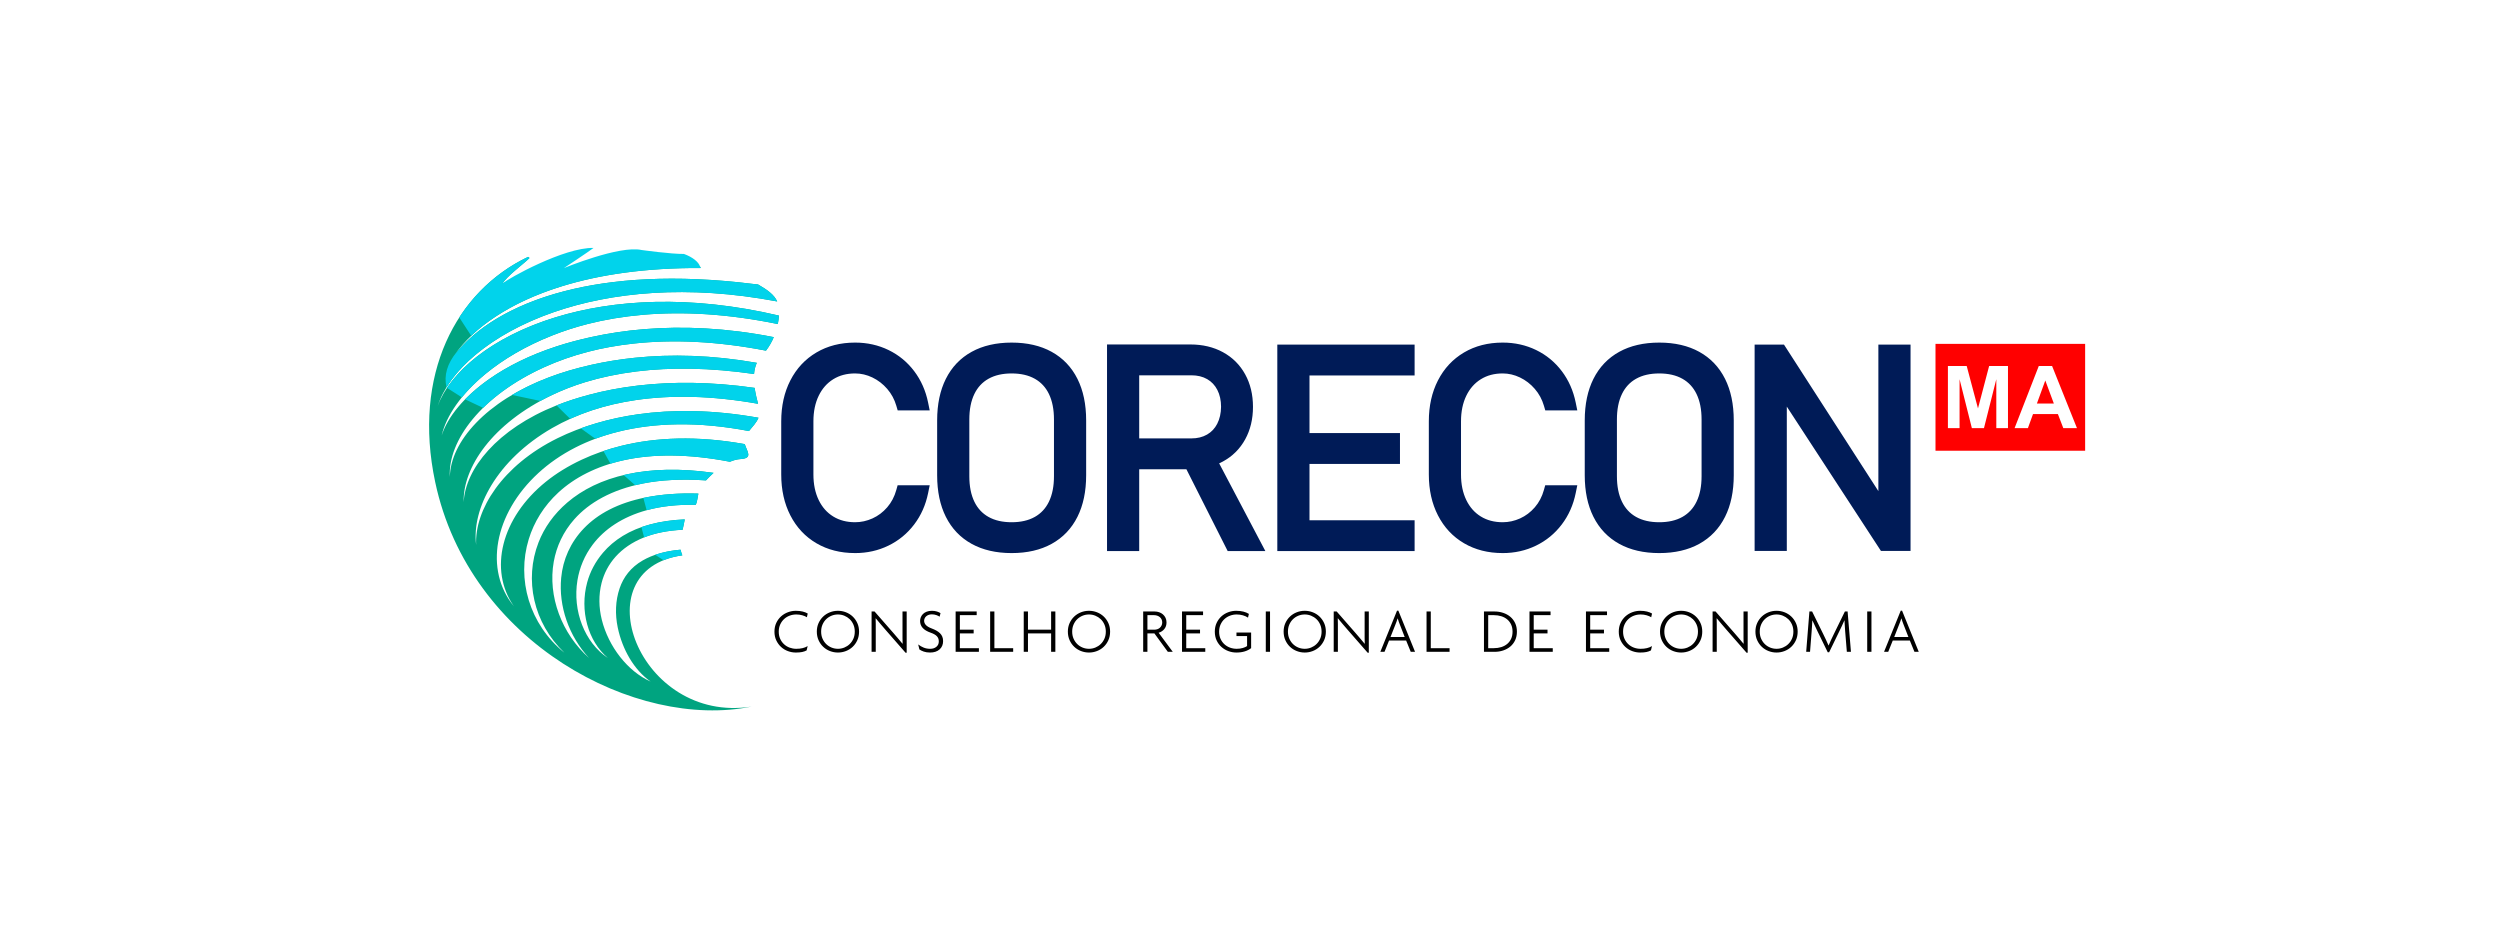 <?xml version="1.0" encoding="UTF-8" standalone="no"?><!DOCTYPE svg PUBLIC "-//W3C//DTD SVG 1.1//EN" "http://www.w3.org/Graphics/SVG/1.1/DTD/svg11.dtd"><svg width="100%" height="100%" viewBox="0 0 400 150" version="1.1" xmlns="http://www.w3.org/2000/svg" xmlns:xlink="http://www.w3.org/1999/xlink" xml:space="preserve" xmlns:serif="http://www.serif.com/" style="fill-rule:evenodd;clip-rule:evenodd;stroke-linejoin:round;stroke-miterlimit:2;"><rect id="logo-corecon-ma" x="0" y="0" width="400" height="150" style="fill:none;"/><path d="M265.48,88.493c2.497,-0 4.624,-0.499 6.389,-1.47c1.812,-0.998 3.195,-2.444 4.145,-4.343c0.916,-1.833 1.387,-4.044 1.387,-6.64c0,-0 0,-8.772 0,-8.772c0,-2.596 -0.471,-4.807 -1.387,-6.64c-0.95,-1.899 -2.333,-3.346 -4.145,-4.343c-1.765,-0.971 -3.892,-1.47 -6.389,-1.47c-2.497,-0 -4.624,0.499 -6.389,1.47c-1.812,0.997 -3.195,2.444 -4.145,4.343c-0.916,1.833 -1.387,4.044 -1.387,6.64l0,8.772c0,2.596 0.471,4.807 1.387,6.64c0.95,1.899 2.333,3.345 4.145,4.343c1.765,0.971 3.892,1.47 6.389,1.47Zm-25.052,-0c1.924,-0 3.701,-0.399 5.33,-1.191c1.64,-0.796 3.014,-1.923 4.122,-3.383c1.1,-1.449 1.848,-3.125 2.235,-5.032l0.254,-1.249l-5.131,0l-0.213,0.762c-0.297,1.065 -0.78,1.99 -1.456,2.77c-0.671,0.777 -1.456,1.37 -2.355,1.777c-0.898,0.405 -1.827,0.61 -2.786,0.61c-1.325,-0 -2.493,-0.301 -3.499,-0.921c-0.998,-0.614 -1.766,-1.488 -2.314,-2.613c-0.574,-1.181 -0.853,-2.553 -0.853,-4.111l0,-8.495c0,-1.558 0.279,-2.93 0.853,-4.111c0.549,-1.127 1.319,-2.005 2.318,-2.626c1.005,-0.625 2.171,-0.929 3.495,-0.929c0.952,0 1.873,0.216 2.764,0.643c0.908,0.435 1.7,1.045 2.377,1.829c0.676,0.781 1.162,1.681 1.46,2.698l0.219,0.749l5.121,-0l-0.254,-1.249c-0.387,-1.906 -1.13,-3.581 -2.222,-5.029c-1.102,-1.461 -2.473,-2.59 -4.113,-3.387c-1.629,-0.791 -3.413,-1.19 -5.352,-1.19c-2.345,-0 -4.404,0.533 -6.182,1.581c-1.795,1.059 -3.189,2.55 -4.177,4.479c-0.964,1.883 -1.456,4.062 -1.456,6.542c0,0 0,8.495 0,8.495c0,2.48 0.492,4.66 1.456,6.543c0.989,1.929 2.384,3.418 4.18,4.469c1.777,1.04 3.835,1.569 6.179,1.569Zm-103.616,-0c1.925,-0 3.701,-0.399 5.331,-1.191c1.639,-0.796 3.013,-1.923 4.121,-3.383c1.101,-1.449 1.848,-3.125 2.235,-5.032l0.254,-1.249l-5.131,0l-0.213,0.762c-0.297,1.065 -0.78,1.99 -1.455,2.77c-0.672,0.777 -1.456,1.37 -2.356,1.777c-0.898,0.405 -1.826,0.61 -2.786,0.61c-1.325,-0 -2.493,-0.301 -3.499,-0.921c-0.997,-0.614 -1.766,-1.488 -2.313,-2.613c-0.575,-1.181 -0.853,-2.553 -0.853,-4.111l-0,-8.495c-0,-1.558 0.278,-2.93 0.853,-4.111c0.548,-1.127 1.318,-2.005 2.317,-2.626c1.005,-0.625 2.172,-0.929 3.495,-0.929c0.952,0 1.874,0.216 2.765,0.643c0.907,0.435 1.699,1.045 2.377,1.829c0.676,0.781 1.161,1.681 1.459,2.698l0.219,0.749l5.121,-0l-0.254,-1.249c-0.387,-1.906 -1.13,-3.581 -2.222,-5.029c-1.101,-1.461 -2.472,-2.59 -4.113,-3.387c-1.629,-0.791 -3.412,-1.19 -5.352,-1.19c-2.344,-0 -4.403,0.533 -6.181,1.581c-1.796,1.059 -3.19,2.55 -4.177,4.479c-0.965,1.883 -1.456,4.062 -1.456,6.542l-0,8.495c-0,2.48 0.491,4.66 1.456,6.543c0.988,1.929 2.383,3.418 4.18,4.469c1.777,1.04 3.835,1.569 6.178,1.569Zm25.052,-0c2.497,-0 4.625,-0.499 6.389,-1.47c1.813,-0.998 3.195,-2.444 4.145,-4.343c0.916,-1.833 1.387,-4.044 1.387,-6.64l0,-8.772c0,-2.596 -0.471,-4.807 -1.387,-6.64c-0.95,-1.899 -2.332,-3.346 -4.145,-4.343c-1.764,-0.971 -3.892,-1.47 -6.389,-1.47c-2.496,-0 -4.624,0.499 -6.388,1.47c-1.813,0.997 -3.195,2.444 -4.145,4.343c-0.916,1.833 -1.387,4.044 -1.387,6.64c-0,0 -0,8.772 -0,8.772c-0,2.596 0.471,4.807 1.387,6.64c0.95,1.899 2.332,3.345 4.145,4.343c1.764,0.971 3.892,1.47 6.388,1.47Zm28.587,-33.38l-13.326,-0l-0,33.061l5.149,-0l-0,-13.094l7.551,0l6.606,13.094l6.029,-0l-7.394,-14.035c0.199,-0.09 0.394,-0.188 0.586,-0.292c1.542,-0.835 2.735,-2.02 3.579,-3.554c0.825,-1.501 1.246,-3.232 1.246,-5.196c0,-1.965 -0.421,-3.696 -1.246,-5.197c-0.844,-1.534 -2.032,-2.718 -3.566,-3.553c-1.499,-0.816 -3.236,-1.234 -5.214,-1.234Zm35.887,0.021l-21.968,0l0,33.04l21.968,-0l0,-4.937l-16.819,0l0,-9.009c0,0 14.477,0 14.477,0l0,-4.936l-14.477,0l0,-9.222c0,0 16.819,0 16.819,0l0,-4.936Zm74.202,23.442l-15.103,-23.442l-4.697,0l0,33.018l5.15,0l-0,-23.095l15.064,23.095l4.735,0l0,-33.018l-5.149,0l0,23.442Zm-35.06,4.981c-1.446,-0 -2.686,-0.276 -3.715,-0.856c-0.985,-0.556 -1.732,-1.365 -2.246,-2.422c-0.549,-1.13 -0.811,-2.495 -0.811,-4.09l0,-9.07c0,-1.595 0.262,-2.961 0.811,-4.09c0.514,-1.058 1.261,-1.867 2.246,-2.422c1.029,-0.58 2.269,-0.856 3.715,-0.856c1.446,0 2.686,0.276 3.715,0.856c0.985,0.555 1.732,1.364 2.246,2.422c0.549,1.129 0.811,2.495 0.811,4.09l-0,9.07c-0,1.595 -0.262,2.96 -0.811,4.09c-0.514,1.057 -1.261,1.866 -2.246,2.422c-1.029,0.58 -2.269,0.856 -3.715,0.856Zm-103.616,-0c-1.445,-0 -2.686,-0.276 -3.714,-0.856c-0.986,-0.556 -1.733,-1.365 -2.247,-2.422c-0.548,-1.13 -0.81,-2.495 -0.81,-4.09c-0,-0 -0,-9.07 -0,-9.07c-0,-1.595 0.262,-2.961 0.81,-4.09c0.514,-1.058 1.261,-1.867 2.247,-2.422c1.028,-0.58 2.269,-0.856 3.714,-0.856c1.446,0 2.687,0.276 3.715,0.856c0.986,0.555 1.733,1.364 2.247,2.422c0.548,1.129 0.81,2.495 0.81,4.09l0,9.07c0,1.595 -0.262,2.96 -0.81,4.09c-0.514,1.057 -1.261,1.866 -2.247,2.422c-1.028,0.58 -2.269,0.856 -3.715,0.856Zm20.41,-13.413l8.347,-0c0.952,-0 1.791,-0.199 2.513,-0.616c0.699,-0.404 1.237,-0.977 1.618,-1.715c0.405,-0.786 0.606,-1.695 0.619,-2.723c-0.001,-1.023 -0.195,-1.927 -0.598,-2.71c-0.381,-0.738 -0.919,-1.311 -1.617,-1.715c-0.724,-0.417 -1.57,-0.616 -2.535,-0.616l-8.347,0l-0,10.095Z" style="fill:#001b57;"/><path d="M333.622,55.021l-23.942,-0l0,17.096l23.942,0l0,-17.096Zm-21.957,13.485l-0,-9.95l3.006,0l1.806,6.788l1.785,-6.788l3.014,0l-0,9.95l-1.867,0l0,-7.832l-1.975,7.832l-1.935,0l-1.968,-7.832l0,7.832l-1.866,0Zm20.651,0l-2.186,0l-0.869,-2.26l-3.977,0l-0.821,2.26l-2.132,0l3.876,-9.95l2.125,0l3.984,9.95Zm-3.699,-3.936l-1.371,-3.693l-1.344,3.693l2.715,-0Z" style="fill:#f00;"/><path d="M144.886,104.435l-3.184,-3.642c-0.277,-0.317 -0.554,-0.639 -0.831,-0.966c-0.277,-0.328 -0.527,-0.626 -0.751,-0.896l-0.02,0.01c0.014,0.304 0.02,0.604 0.02,0.901l0,4.451l-0.667,0l-0,-6.455l0.476,0l3.001,3.43c0.223,0.257 0.47,0.543 0.74,0.86c0.271,0.317 0.514,0.607 0.73,0.87l0.02,-0.01c-0.013,-0.29 -0.02,-0.578 -0.02,-0.865l0,-4.285l0.668,0l0,6.597l-0.182,0Zm134.561,0l-3.183,-3.642c-0.277,-0.317 -0.554,-0.639 -0.831,-0.966c-0.278,-0.328 -0.528,-0.626 -0.751,-0.896l-0.02,0.01c0.014,0.304 0.02,0.604 0.02,0.901l0,4.451l-0.667,0l-0,-6.455l0.476,0l3.001,3.43c0.223,0.257 0.47,0.543 0.74,0.86c0.27,0.317 0.514,0.607 0.73,0.87l0.02,-0.01c-0.013,-0.29 -0.02,-0.578 -0.02,-0.865l0,-4.285l0.668,0l-0,6.597l-0.183,0Zm-60.621,0l-3.183,-3.642c-0.277,-0.317 -0.555,-0.639 -0.832,-0.966c-0.277,-0.328 -0.527,-0.626 -0.75,-0.896l-0.02,0.01c0.013,0.304 0.02,0.604 0.02,0.901l0,4.451l-0.668,0l0,-6.455l0.477,0l3.001,3.43c0.223,0.257 0.469,0.543 0.74,0.86c0.27,0.317 0.514,0.607 0.73,0.87l0.02,-0.01c-0.013,-0.29 -0.02,-0.578 -0.02,-0.865l-0,-4.285l0.668,0l-0,6.597l-0.183,0Zm68.8,-3.379c0,0.506 -0.092,0.964 -0.278,1.376c-0.185,0.411 -0.433,0.764 -0.744,1.057c-0.31,0.294 -0.669,0.52 -1.077,0.678c-0.408,0.159 -0.835,0.238 -1.28,0.238c-0.445,-0 -0.872,-0.079 -1.28,-0.238c-0.408,-0.158 -0.767,-0.384 -1.077,-0.678c-0.311,-0.293 -0.559,-0.646 -0.744,-1.057c-0.186,-0.412 -0.278,-0.87 -0.278,-1.376c-0,-0.499 0.092,-0.953 0.278,-1.361c0.185,-0.408 0.433,-0.759 0.744,-1.052c0.31,-0.294 0.669,-0.52 1.077,-0.678c0.408,-0.159 0.835,-0.238 1.28,-0.238c0.445,0 0.872,0.079 1.28,0.238c0.408,0.158 0.767,0.384 1.077,0.678c0.311,0.293 0.559,0.644 0.744,1.052c0.186,0.408 0.278,0.862 0.278,1.361Zm-110.01,-0c0,0.506 -0.092,0.964 -0.278,1.376c-0.185,0.411 -0.433,0.764 -0.743,1.057c-0.311,0.294 -0.67,0.52 -1.078,0.678c-0.408,0.159 -0.835,0.238 -1.28,0.238c-0.445,-0 -0.872,-0.079 -1.28,-0.238c-0.408,-0.158 -0.767,-0.384 -1.077,-0.678c-0.31,-0.293 -0.558,-0.646 -0.744,-1.057c-0.185,-0.412 -0.278,-0.87 -0.278,-1.376c-0,-0.499 0.093,-0.953 0.278,-1.361c0.186,-0.408 0.434,-0.759 0.744,-1.052c0.31,-0.294 0.669,-0.52 1.077,-0.678c0.408,-0.159 0.835,-0.238 1.28,-0.238c0.445,0 0.872,0.079 1.28,0.238c0.408,0.158 0.767,0.384 1.078,0.678c0.31,0.293 0.558,0.644 0.743,1.052c0.186,0.408 0.278,0.862 0.278,1.361Zm-48.514,-2.297c-0.188,-0.121 -0.433,-0.226 -0.733,-0.314c-0.3,-0.087 -0.622,-0.131 -0.966,-0.131c-0.365,-0 -0.715,0.062 -1.053,0.187c-0.337,0.125 -0.635,0.307 -0.895,0.546c-0.26,0.24 -0.467,0.53 -0.622,0.871c-0.155,0.34 -0.233,0.723 -0.233,1.148c0,0.425 0.076,0.806 0.228,1.143c0.151,0.338 0.357,0.626 0.617,0.865c0.26,0.24 0.558,0.422 0.895,0.547c0.338,0.124 0.692,0.187 1.063,0.187c0.748,-0 1.355,-0.145 1.821,-0.435l-0.162,0.688c-0.202,0.114 -0.44,0.2 -0.713,0.258c-0.274,0.057 -0.613,0.086 -1.017,0.086c-0.432,-0 -0.853,-0.076 -1.265,-0.228c-0.411,-0.152 -0.776,-0.373 -1.093,-0.663c-0.317,-0.29 -0.573,-0.64 -0.769,-1.052c-0.195,-0.411 -0.293,-0.877 -0.293,-1.396c0,-0.526 0.098,-0.995 0.293,-1.406c0.196,-0.412 0.454,-0.761 0.774,-1.048c0.321,-0.286 0.687,-0.505 1.098,-0.657c0.412,-0.152 0.83,-0.228 1.255,-0.228c0.418,0 0.786,0.041 1.103,0.122c0.317,0.08 0.583,0.185 0.799,0.313l-0.132,0.597Zm143.258,2.297c0,0.506 -0.093,0.964 -0.278,1.376c-0.186,0.411 -0.433,0.764 -0.744,1.057c-0.31,0.294 -0.669,0.52 -1.077,0.678c-0.408,0.159 -0.835,0.238 -1.28,0.238c-0.445,-0 -0.872,-0.079 -1.28,-0.238c-0.408,-0.158 -0.767,-0.384 -1.078,-0.678c-0.31,-0.293 -0.558,-0.646 -0.743,-1.057c-0.186,-0.412 -0.278,-0.87 -0.278,-1.376c-0,-0.499 0.092,-0.953 0.278,-1.361c0.185,-0.408 0.433,-0.759 0.743,-1.052c0.311,-0.294 0.67,-0.52 1.078,-0.678c0.408,-0.159 0.835,-0.238 1.28,-0.238c0.445,0 0.872,0.079 1.28,0.238c0.408,0.158 0.767,0.384 1.077,0.678c0.311,0.293 0.558,0.644 0.744,1.052c0.185,0.408 0.278,0.862 0.278,1.361Zm-60.222,-0c-0,0.506 -0.093,0.964 -0.278,1.376c-0.186,0.411 -0.434,0.764 -0.744,1.057c-0.31,0.294 -0.669,0.52 -1.078,0.678c-0.408,0.159 -0.834,0.238 -1.279,0.238c-0.446,-0 -0.872,-0.079 -1.28,-0.238c-0.408,-0.158 -0.768,-0.384 -1.078,-0.678c-0.31,-0.293 -0.558,-0.646 -0.743,-1.057c-0.186,-0.412 -0.279,-0.87 -0.279,-1.376c0,-0.499 0.093,-0.953 0.279,-1.361c0.185,-0.408 0.433,-0.759 0.743,-1.052c0.31,-0.294 0.67,-0.52 1.078,-0.678c0.408,-0.159 0.834,-0.238 1.28,-0.238c0.445,0 0.871,0.079 1.279,0.238c0.409,0.158 0.768,0.384 1.078,0.678c0.31,0.293 0.558,0.644 0.744,1.052c0.185,0.408 0.278,0.862 0.278,1.361Zm-74.689,-0c0,0.506 -0.092,0.964 -0.278,1.376c-0.185,0.411 -0.433,0.764 -0.743,1.057c-0.311,0.294 -0.67,0.52 -1.078,0.678c-0.408,0.159 -0.835,0.238 -1.28,0.238c-0.445,-0 -0.872,-0.079 -1.28,-0.238c-0.408,-0.158 -0.767,-0.384 -1.077,-0.678c-0.311,-0.293 -0.558,-0.646 -0.744,-1.057c-0.185,-0.412 -0.278,-0.87 -0.278,-1.376c-0,-0.499 0.093,-0.953 0.278,-1.361c0.186,-0.408 0.433,-0.759 0.744,-1.052c0.31,-0.294 0.669,-0.52 1.077,-0.678c0.408,-0.159 0.835,-0.238 1.28,-0.238c0.445,0 0.872,0.079 1.28,0.238c0.408,0.158 0.767,0.384 1.078,0.678c0.31,0.293 0.558,0.644 0.743,1.052c0.186,0.408 0.278,0.862 0.278,1.361Zm62.73,2.648c-0.286,0.224 -0.626,0.396 -1.02,0.518c-0.394,0.122 -0.837,0.183 -1.33,0.183c-0.452,-0 -0.885,-0.078 -1.3,-0.233c-0.415,-0.155 -0.782,-0.376 -1.103,-0.663c-0.32,-0.286 -0.576,-0.635 -0.769,-1.047c-0.192,-0.411 -0.288,-0.877 -0.288,-1.396c-0,-0.526 0.098,-0.995 0.293,-1.406c0.196,-0.412 0.452,-0.761 0.769,-1.048c0.317,-0.286 0.682,-0.505 1.093,-0.657c0.411,-0.152 0.833,-0.228 1.265,-0.228c0.425,0 0.809,0.044 1.153,0.132c0.344,0.087 0.637,0.209 0.878,0.364l-0.139,0.597c-0.235,-0.155 -0.509,-0.278 -0.823,-0.369c-0.313,-0.092 -0.645,-0.137 -0.996,-0.137c-0.364,-0 -0.717,0.064 -1.057,0.192c-0.341,0.128 -0.639,0.31 -0.896,0.547c-0.256,0.236 -0.462,0.524 -0.617,0.865c-0.155,0.34 -0.233,0.726 -0.233,1.158c0,0.425 0.076,0.806 0.228,1.143c0.152,0.338 0.357,0.624 0.617,0.86c0.26,0.236 0.558,0.417 0.896,0.542c0.337,0.124 0.694,0.187 1.072,0.187c0.364,-0 0.691,-0.044 0.981,-0.132c0.29,-0.087 0.516,-0.189 0.678,-0.303l0,-1.599l-1.699,0l-0,-0.566l2.347,-0l-0,2.496Zm64.014,-4.945c-0.189,-0.121 -0.433,-0.226 -0.733,-0.314c-0.3,-0.087 -0.623,-0.131 -0.967,-0.131c-0.364,-0 -0.715,0.062 -1.052,0.187c-0.337,0.125 -0.636,0.307 -0.895,0.546c-0.26,0.24 -0.467,0.53 -0.622,0.871c-0.156,0.34 -0.233,0.723 -0.233,1.148c-0,0.425 0.076,0.806 0.227,1.143c0.152,0.338 0.358,0.626 0.618,0.865c0.259,0.24 0.558,0.422 0.895,0.547c0.337,0.124 0.691,0.187 1.062,0.187c0.749,-0 1.356,-0.145 1.822,-0.435l-0.162,0.688c-0.203,0.114 -0.44,0.2 -0.714,0.258c-0.273,0.057 -0.612,0.086 -1.016,0.086c-0.432,-0 -0.854,-0.076 -1.265,-0.228c-0.412,-0.152 -0.776,-0.373 -1.093,-0.663c-0.317,-0.29 -0.573,-0.64 -0.769,-1.052c-0.195,-0.411 -0.293,-0.877 -0.293,-1.396c-0,-0.526 0.098,-0.995 0.293,-1.406c0.196,-0.412 0.454,-0.761 0.774,-1.048c0.321,-0.286 0.687,-0.505 1.098,-0.657c0.411,-0.152 0.83,-0.228 1.255,-0.228c0.418,0 0.785,0.041 1.102,0.122c0.317,0.08 0.584,0.185 0.8,0.313l-0.132,0.597Zm-113.297,3.804c-0,0.56 -0.187,1.007 -0.562,1.341c-0.374,0.334 -0.885,0.501 -1.533,0.501c-0.377,-0 -0.712,-0.051 -1.002,-0.152c-0.291,-0.101 -0.524,-0.216 -0.697,-0.344l-0.193,-0.799c0.282,0.216 0.579,0.386 0.89,0.511c0.311,0.124 0.655,0.187 1.033,0.187c0.404,-0 0.735,-0.108 0.991,-0.324c0.257,-0.216 0.385,-0.502 0.385,-0.86c-0,-0.337 -0.105,-0.615 -0.314,-0.835c-0.209,-0.219 -0.539,-0.406 -0.991,-0.561c-0.58,-0.203 -1.007,-0.459 -1.28,-0.769c-0.273,-0.31 -0.41,-0.678 -0.41,-1.103c-0,-0.202 0.038,-0.4 0.114,-0.592c0.077,-0.192 0.192,-0.366 0.344,-0.521c0.153,-0.155 0.351,-0.28 0.594,-0.374c0.243,-0.095 0.526,-0.142 0.85,-0.142c0.297,0 0.565,0.039 0.804,0.116c0.24,0.078 0.427,0.164 0.562,0.258l-0.142,0.567c-0.128,-0.094 -0.305,-0.18 -0.531,-0.258c-0.226,-0.077 -0.464,-0.116 -0.713,-0.116c-0.203,-0 -0.381,0.03 -0.536,0.091c-0.156,0.06 -0.284,0.138 -0.385,0.232c-0.101,0.095 -0.179,0.205 -0.233,0.329c-0.054,0.125 -0.081,0.248 -0.081,0.37c0,0.256 0.095,0.485 0.284,0.688c0.189,0.202 0.489,0.381 0.9,0.536c0.29,0.108 0.55,0.226 0.779,0.354c0.23,0.128 0.424,0.271 0.582,0.43c0.159,0.158 0.28,0.339 0.364,0.541c0.085,0.203 0.127,0.435 0.127,0.698Zm144.598,1.73l-0.273,-3.348c-0.021,-0.284 -0.039,-0.565 -0.056,-0.845c-0.017,-0.28 -0.032,-0.558 -0.046,-0.835l-0.02,0c-0.115,0.27 -0.244,0.558 -0.389,0.865c-0.145,0.307 -0.282,0.592 -0.41,0.855l-1.639,3.379l-0.223,0l-1.649,-3.379c-0.121,-0.256 -0.253,-0.535 -0.395,-0.835c-0.141,-0.3 -0.276,-0.592 -0.404,-0.875l-0.02,0c-0.014,0.277 -0.029,0.56 -0.046,0.85c-0.017,0.29 -0.035,0.563 -0.056,0.82l-0.263,3.348l-0.617,0l0.516,-6.455l0.435,0l1.781,3.623c0.142,0.29 0.285,0.588 0.43,0.895c0.145,0.307 0.281,0.612 0.41,0.916l0.02,-0c0.121,-0.297 0.251,-0.594 0.389,-0.891c0.139,-0.297 0.285,-0.603 0.441,-0.92l1.77,-3.623l0.435,0l0.536,6.455l-0.657,0Zm-92.968,0l0,-6.455l0.678,0l0,6.455l-0.678,0Zm96.227,0l0,-6.455l0.678,0l0,6.455l-0.678,0Zm-140.33,0l0,-6.455l0.678,0l0,5.869l3.005,-0l0,0.586l-3.683,0Zm69.823,0l-0,-6.455l0.678,0l-0,5.869l3.005,-0l-0,0.586l-3.683,0Zm-41.392,0l-2.155,-2.954l-1.113,0l-0,2.954l-0.678,0l0,-6.455l1.841,0c0.243,0 0.479,0.039 0.709,0.117c0.229,0.077 0.431,0.192 0.607,0.344c0.175,0.152 0.315,0.335 0.42,0.551c0.104,0.216 0.156,0.462 0.156,0.739c0,0.425 -0.119,0.781 -0.359,1.067c-0.239,0.287 -0.541,0.481 -0.905,0.582l2.266,3.055l-0.789,0Zm2.266,0l0,-6.455l3.369,0l0,0.587l-2.691,0l0,2.327l2.206,0l-0,0.587l-2.206,0l0,2.368l3.046,-0l-0,0.586l-3.724,0Zm55.596,0l0,-6.455l3.37,0l-0,0.587l-2.692,0l0,2.327l2.206,0l-0,0.587l-2.206,0l0,2.368l3.046,-0l-0,0.586l-3.724,0Zm9.036,0l-0,-6.455l3.369,0l-0,0.587l-2.691,0l-0,2.327l2.205,0l0,0.587l-2.205,0l-0,2.368l3.045,-0l0,0.586l-3.723,0Zm-85.575,0l-0,-2.954l-3.703,0l-0,2.954l-0.678,0l-0,-6.455l0.678,0l-0,2.914l3.703,0l-0,-2.914l0.678,0l-0,6.455l-0.678,0Zm74.526,-3.227c0,0.513 -0.094,0.97 -0.283,1.371c-0.189,0.401 -0.447,0.738 -0.774,1.012c-0.327,0.273 -0.709,0.482 -1.144,0.627c-0.435,0.145 -0.895,0.217 -1.381,0.217l-1.689,0l-0,-6.455l1.689,0c0.486,0 0.946,0.073 1.381,0.218c0.435,0.145 0.817,0.354 1.144,0.627c0.327,0.273 0.585,0.611 0.774,1.012c0.189,0.401 0.283,0.858 0.283,1.371Zm63.608,3.227l-0.739,-1.811l-2.731,0l-0.729,1.811l-0.668,0l2.672,-6.586l0.212,-0l2.671,6.586l-0.688,0Zm-80.594,0l-0.739,-1.811l-2.732,0l-0.728,1.811l-0.668,0l2.671,-6.586l0.213,-0l2.671,6.586l-0.688,0Zm-72.818,0l0,-6.455l3.369,0l0,0.587l-2.691,0l-0,2.327l2.206,0l-0,0.587l-2.206,0l-0,2.368l3.045,-0l0,0.586l-3.723,0Zm58.551,-3.237c-0,-0.412 -0.074,-0.788 -0.223,-1.128c-0.148,-0.341 -0.347,-0.629 -0.597,-0.865c-0.249,-0.236 -0.536,-0.42 -0.86,-0.552c-0.323,-0.131 -0.661,-0.197 -1.011,-0.197c-0.358,-0 -0.699,0.066 -1.022,0.197c-0.324,0.132 -0.609,0.316 -0.855,0.552c-0.246,0.236 -0.444,0.524 -0.592,0.865c-0.148,0.34 -0.223,0.716 -0.223,1.128c0,0.418 0.075,0.796 0.223,1.133c0.148,0.337 0.346,0.626 0.592,0.865c0.246,0.24 0.531,0.425 0.855,0.557c0.323,0.131 0.664,0.197 1.022,0.197c0.35,-0 0.688,-0.066 1.011,-0.197c0.324,-0.132 0.611,-0.317 0.86,-0.557c0.25,-0.239 0.449,-0.528 0.597,-0.865c0.149,-0.337 0.223,-0.715 0.223,-1.133Zm60.222,-0c0,-0.412 -0.074,-0.788 -0.222,-1.128c-0.149,-0.341 -0.348,-0.629 -0.597,-0.865c-0.25,-0.236 -0.537,-0.42 -0.86,-0.552c-0.324,-0.131 -0.661,-0.197 -1.012,-0.197c-0.358,-0 -0.698,0.066 -1.022,0.197c-0.324,0.132 -0.609,0.316 -0.855,0.552c-0.246,0.236 -0.443,0.524 -0.592,0.865c-0.148,0.34 -0.222,0.716 -0.222,1.128c-0,0.418 0.074,0.796 0.222,1.133c0.149,0.337 0.346,0.626 0.592,0.865c0.246,0.24 0.531,0.425 0.855,0.557c0.324,0.131 0.664,0.197 1.022,0.197c0.351,-0 0.688,-0.066 1.012,-0.197c0.323,-0.132 0.61,-0.317 0.86,-0.557c0.249,-0.239 0.448,-0.528 0.597,-0.865c0.148,-0.337 0.222,-0.715 0.222,-1.133Zm15.266,-0c0,-0.412 -0.074,-0.788 -0.222,-1.128c-0.149,-0.341 -0.348,-0.629 -0.597,-0.865c-0.25,-0.236 -0.536,-0.42 -0.86,-0.552c-0.324,-0.131 -0.661,-0.197 -1.012,-0.197c-0.358,-0 -0.698,0.066 -1.022,0.197c-0.324,0.132 -0.609,0.316 -0.855,0.552c-0.246,0.236 -0.443,0.524 -0.592,0.865c-0.148,0.34 -0.222,0.716 -0.222,1.128c-0,0.418 0.074,0.796 0.222,1.133c0.149,0.337 0.346,0.626 0.592,0.865c0.246,0.24 0.531,0.425 0.855,0.557c0.324,0.131 0.664,0.197 1.022,0.197c0.351,-0 0.688,-0.066 1.012,-0.197c0.324,-0.132 0.61,-0.317 0.86,-0.557c0.249,-0.239 0.448,-0.528 0.597,-0.865c0.148,-0.337 0.222,-0.715 0.222,-1.133Zm-150.177,-0c0,-0.412 -0.074,-0.788 -0.222,-1.128c-0.149,-0.341 -0.348,-0.629 -0.597,-0.865c-0.25,-0.236 -0.536,-0.42 -0.86,-0.552c-0.324,-0.131 -0.661,-0.197 -1.012,-0.197c-0.357,-0 -0.698,0.066 -1.022,0.197c-0.324,0.132 -0.608,0.316 -0.855,0.552c-0.246,0.236 -0.443,0.524 -0.592,0.865c-0.148,0.34 -0.222,0.716 -0.222,1.128c-0,0.418 0.074,0.796 0.222,1.133c0.149,0.337 0.346,0.626 0.592,0.865c0.247,0.24 0.531,0.425 0.855,0.557c0.324,0.131 0.665,0.197 1.022,0.197c0.351,-0 0.688,-0.066 1.012,-0.197c0.324,-0.132 0.61,-0.317 0.86,-0.557c0.249,-0.239 0.448,-0.528 0.597,-0.865c0.148,-0.337 0.222,-0.715 0.222,-1.133Zm40.167,-0c0,-0.412 -0.074,-0.788 -0.222,-1.128c-0.148,-0.341 -0.347,-0.629 -0.597,-0.865c-0.25,-0.236 -0.536,-0.42 -0.86,-0.552c-0.324,-0.131 -0.661,-0.197 -1.012,-0.197c-0.357,-0 -0.698,0.066 -1.022,0.197c-0.323,0.132 -0.608,0.316 -0.855,0.552c-0.246,0.236 -0.443,0.524 -0.592,0.865c-0.148,0.34 -0.222,0.716 -0.222,1.128c-0,0.418 0.074,0.796 0.222,1.133c0.149,0.337 0.346,0.626 0.592,0.865c0.247,0.24 0.532,0.425 0.855,0.557c0.324,0.131 0.665,0.197 1.022,0.197c0.351,-0 0.688,-0.066 1.012,-0.197c0.324,-0.132 0.61,-0.317 0.86,-0.557c0.25,-0.239 0.449,-0.528 0.597,-0.865c0.148,-0.337 0.222,-0.715 0.222,-1.133Zm65.077,0.01c-0,-0.432 -0.076,-0.811 -0.228,-1.138c-0.152,-0.327 -0.361,-0.602 -0.627,-0.825c-0.266,-0.222 -0.582,-0.391 -0.946,-0.506c-0.364,-0.114 -0.759,-0.172 -1.184,-0.172l-0.91,0l-0,5.282l0.91,-0c0.425,-0 0.82,-0.058 1.184,-0.172c0.364,-0.115 0.68,-0.284 0.946,-0.506c0.266,-0.223 0.475,-0.498 0.627,-0.825c0.152,-0.327 0.228,-0.706 0.228,-1.138Zm-18.029,-1.126c-0.06,-0.148 -0.119,-0.306 -0.177,-0.474c-0.057,-0.168 -0.113,-0.34 -0.167,-0.515l-0.02,0c-0.054,0.175 -0.111,0.347 -0.172,0.515c-0.061,0.168 -0.121,0.326 -0.182,0.474l-0.779,1.976l2.266,-0l-0.769,-1.976Zm80.595,-0c-0.061,-0.148 -0.12,-0.306 -0.177,-0.474c-0.058,-0.168 -0.113,-0.34 -0.167,-0.515l-0.02,0c-0.054,0.175 -0.112,0.347 -0.172,0.515c-0.061,0.168 -0.122,0.326 -0.183,0.474l-0.779,1.976l2.267,-0l-0.769,-1.976Zm-118.618,-0.351c0,-0.182 -0.035,-0.346 -0.106,-0.491c-0.071,-0.145 -0.165,-0.266 -0.283,-0.364c-0.118,-0.098 -0.256,-0.174 -0.415,-0.228c-0.158,-0.054 -0.329,-0.081 -0.511,-0.081l-1.052,0l-0,2.327l1.093,0c0.168,0 0.33,-0.025 0.485,-0.076c0.155,-0.05 0.29,-0.126 0.405,-0.227c0.115,-0.101 0.207,-0.224 0.278,-0.37c0.071,-0.145 0.106,-0.308 0.106,-0.49Z" style="fill-rule:nonzero;"/><path d="M80.401,45.361c0.904,-0.811 31.38,-3.453 31.603,-2.721c0.028,0.093 0.075,0.175 0.137,0.245c-8.885,-0.048 -16.225,1.067 -22.149,2.886c-8.558,2.627 -14.148,6.708 -17.15,10.856c3.139,-3.972 8.824,-7.783 17.387,-10.019c7.7,-2.011 17.721,-2.741 30.312,-1.173l0.741,0.076c1.433,0.823 2.584,1.624 3.07,2.722c-14.39,-2.729 -26.553,-1.479 -35.748,1.71c-10.277,3.565 -16.828,9.534 -18.578,15.032c1.92,-5.365 8.58,-11.046 18.849,-14.205c9.263,-2.848 21.461,-3.638 35.754,-0.276c-0.026,0.43 -0.084,0.886 -0.178,1.354c-7.952,-1.64 -15.177,-2.039 -21.575,-1.481c-3.138,0.273 -6.079,0.769 -8.801,1.46c-2.011,0.511 -3.901,1.131 -5.669,1.829c-4.316,1.702 -7.9,3.847 -10.706,6.153c-3.933,3.232 -6.318,6.766 -7.03,9.865c0.947,-2.962 3.567,-6.198 7.646,-9.053c2.872,-2.011 6.469,-3.808 10.727,-5.199c1.736,-0.568 3.581,-1.061 5.53,-1.489c2.642,-0.58 5.474,-1.021 8.498,-1.269c6.155,-0.505 13.093,-0.229 20.736,1.277c-0.317,0.75 -0.731,1.487 -1.251,2.164c-7.849,-1.532 -14.956,-1.815 -21.198,-1.132c-2.568,0.28 -4.99,0.72 -7.251,1.307c-2.523,0.656 -4.846,1.485 -6.96,2.439c-10.121,4.567 -15.509,11.799 -15.17,17.593c0.089,-5.616 5.805,-12.135 15.855,-15.939c2.08,-0.787 4.342,-1.457 6.78,-2.003c2.19,-0.49 4.518,-0.878 6.986,-1.132c5.771,-0.593 12.296,-0.453 19.491,0.813c-0.254,0.559 -0.389,1.165 -0.442,1.788c-7.061,-1.017 -13.337,-1.087 -18.813,-0.408c-2.989,0.371 -5.742,0.956 -8.248,1.728c-1.892,0.582 -3.642,1.271 -5.251,2.037c-9.636,4.586 -14.308,11.679 -14.145,17.14c0.259,-5.27 5.29,-11.675 14.869,-15.478c1.582,-0.628 3.285,-1.183 5.11,-1.673c2.427,-0.651 5.069,-1.168 7.936,-1.502c5.416,-0.631 11.626,-0.625 18.636,0.376c0.138,0.948 0.366,1.838 0.549,2.548c-7.417,-1.323 -13.94,-1.422 -19.554,-0.597c-2.479,0.364 -4.784,0.904 -6.903,1.601c-2.397,0.789 -4.561,1.766 -6.489,2.879c-8.903,5.139 -12.889,12.917 -12.161,18.698c-0.257,-5.605 4.15,-12.697 13.026,-17.079c1.89,-0.934 3.979,-1.743 6.271,-2.413c2.035,-0.595 4.227,-1.077 6.584,-1.411c5.528,-0.781 11.956,-0.751 19.296,0.552c-0.304,0.757 -0.938,1.41 -1.527,2.132c-8.141,-1.566 -15.169,-1.342 -20.97,0.115c-2.482,0.624 -4.744,1.469 -6.764,2.498c-2.292,1.168 -4.281,2.561 -5.953,4.097c-7.147,6.567 -8.669,15.574 -3.928,21.316c-4.056,-5.787 -2.046,-14.143 5.128,-19.923c1.642,-1.322 3.552,-2.505 5.717,-3.517c1.919,-0.897 4.036,-1.654 6.358,-2.225c5.48,-1.347 12.079,-1.656 19.744,-0.27c0.35,1.167 1.361,2.261 -0.651,2.387c-0.596,0.037 -1.174,0.196 -1.723,0.434c-6.709,-1.299 -12.356,-1.267 -16.965,-0.253c-4.424,0.972 -7.927,2.81 -10.49,5.177c-2.33,2.152 -3.897,4.733 -4.734,7.457c-1.965,6.396 0.069,13.618 5.702,18.173c-4.977,-4.764 -6.443,-11.699 -4.145,-17.633c0.917,-2.371 2.457,-4.551 4.604,-6.393c2.394,-2.052 5.555,-3.657 9.556,-4.523c3.852,-0.833 8.456,-1.008 13.854,-0.23c-0.467,0.423 -0.877,0.846 -1.217,1.209c-3.857,-0.263 -7.205,-0.077 -10.076,0.491c-5.014,0.992 -8.632,3.071 -10.984,5.721c-1.788,2.015 -2.86,4.359 -3.295,6.796c-0.986,5.517 1.271,11.523 5.646,15.408c-3.237,-3.503 -4.893,-8.29 -4.457,-12.837c0.277,-2.897 1.458,-5.653 3.657,-7.933c2.193,-2.272 5.406,-4.044 9.873,-4.924c2.439,-0.481 5.236,-0.715 8.422,-0.613c-0.122,0.619 -0.192,1.277 -0.412,1.797c-2.984,-0.066 -5.58,0.238 -7.808,0.849c-3.974,1.088 -6.837,3.077 -8.672,5.496c-1.328,1.749 -2.126,3.719 -2.457,5.716c-0.814,4.914 1.15,9.984 4.871,12.449c-3.201,-2.706 -4.538,-7.595 -3.312,-12.109c0.459,-1.688 1.302,-3.298 2.531,-4.744c1.704,-2.005 4.193,-3.642 7.645,-4.549c1.606,-0.422 3.411,-0.697 5.431,-0.777c-0.112,0.49 -0.18,1.053 -0.342,1.659c-2.448,0.119 -4.503,0.554 -6.198,1.237c-3.811,1.535 -5.982,4.216 -6.766,7.273c-0.485,1.894 -0.456,3.933 0.038,5.906c1.073,4.287 4.137,8.244 7.811,9.876c-2.64,-1.838 -4.528,-5.139 -5.262,-8.634c-0.449,-2.142 -0.374,-4.322 0.299,-6.293c0.606,-1.775 1.761,-3.342 3.695,-4.456c1.544,-0.889 3.534,-1.502 6.049,-1.722c0.088,0.37 0.201,0.685 0.291,0.906c-16.264,2.29 -6.995,27.047 11.071,24.197c-18.371,3.764 -45.143,-10.123 -50.617,-35.929c-3.646,-17.182 3.308,-30.501 14.86,-36.023c0.076,0.043 0.153,0.101 0.235,0.178l-0.106,0.106c-0.708,0.715 -3.598,2.871 -4.216,3.978Z" style="fill:#00a480;"/><path d="M104.827,88.77c1.167,-0.404 2.513,-0.687 4.056,-0.822c0.088,0.37 0.201,0.685 0.291,0.906c-1.124,0.158 -2.126,0.423 -3.012,0.78l-1.335,-0.864Zm-2.204,-4.429c0.48,-0.17 0.981,-0.324 1.505,-0.462c1.606,-0.422 3.411,-0.697 5.431,-0.777c-0.112,0.49 -0.18,1.053 -0.342,1.659c-2.429,0.118 -4.471,0.547 -6.158,1.221l-0.436,-1.641Zm0.309,-4.675c0.128,-0.027 0.258,-0.054 0.388,-0.079c2.439,-0.481 5.236,-0.715 8.422,-0.613c-0.122,0.619 -0.192,1.277 -0.412,1.797c-2.984,-0.066 -5.58,0.238 -7.808,0.849l-0.059,0.016l-0.531,-1.97Zm-3.15,-3.658c0.177,-0.042 0.356,-0.083 0.537,-0.122c3.852,-0.833 8.456,-1.008 13.854,-0.23c-0.467,0.423 -0.877,0.846 -1.217,1.209c-3.857,-0.263 -7.205,-0.077 -10.076,0.491c-0.429,0.085 -0.848,0.178 -1.256,0.279l-1.842,-1.627Zm-3.238,-3.844c0.922,-0.31 1.881,-0.589 2.877,-0.834c5.48,-1.347 12.079,-1.656 19.744,-0.27c0.35,1.167 1.361,2.261 -0.651,2.387c-0.596,0.037 -1.174,0.196 -1.723,0.434c-6.709,-1.299 -12.356,-1.267 -16.965,-0.253c-0.743,0.163 -1.46,0.351 -2.152,0.562l-1.13,-2.026Zm-3.619,-3.634c0.821,-0.298 1.673,-0.576 2.555,-0.834c2.035,-0.595 4.227,-1.077 6.584,-1.411c5.528,-0.781 11.956,-0.751 19.296,0.552c-0.304,0.757 -0.938,1.41 -1.527,2.132c-8.141,-1.566 -15.169,-1.342 -20.97,0.115c-1.263,0.318 -2.469,0.692 -3.615,1.12l-2.323,-1.674Zm-3.882,-3.666l0.016,-0.006c1.582,-0.628 3.285,-1.183 5.11,-1.673c2.427,-0.651 5.069,-1.168 7.936,-1.502c5.416,-0.631 11.626,-0.625 18.636,0.376c0.138,0.948 0.366,1.838 0.549,2.548c-7.417,-1.323 -13.94,-1.422 -19.554,-0.597c-2.479,0.364 -4.784,0.904 -6.903,1.601c-1.266,0.417 -2.468,0.886 -3.604,1.401l-2.186,-2.148Zm-14.626,-0.97c1.095,-1.121 2.398,-2.223 3.899,-3.273c2.872,-2.011 6.469,-3.808 10.727,-5.199c1.736,-0.568 3.581,-1.061 5.53,-1.489c2.642,-0.58 5.474,-1.021 8.498,-1.269c6.155,-0.505 13.093,-0.229 20.736,1.277c-0.317,0.75 -0.731,1.487 -1.251,2.164c-7.849,-1.532 -14.956,-1.815 -21.198,-1.132c-2.568,0.28 -4.99,0.72 -7.251,1.307c-2.523,0.656 -4.846,1.485 -6.96,2.439c-4.072,1.838 -7.378,4.106 -9.852,6.538l-2.878,-1.363Zm7.506,-0.703c1.757,-1.042 3.731,-1.994 5.909,-2.818c2.08,-0.787 4.342,-1.457 6.78,-2.003c2.19,-0.49 4.518,-0.878 6.986,-1.132c5.771,-0.593 12.296,-0.453 19.491,0.813c-0.254,0.559 -0.389,1.165 -0.442,1.788c-7.061,-1.017 -13.337,-1.087 -18.813,-0.408c-2.989,0.371 -5.742,0.956 -8.248,1.728c-1.892,0.582 -3.642,1.271 -5.251,2.037c-0.648,0.308 -1.273,0.628 -1.875,0.957l-4.537,-0.962Zm-10.404,-1.131c2.944,-4.415 8.938,-8.7 17.356,-11.29c9.263,-2.848 21.461,-3.638 35.754,-0.276c-0.026,0.43 -0.084,0.886 -0.178,1.354c-7.952,-1.64 -15.177,-2.039 -21.575,-1.481c-3.138,0.273 -6.079,0.769 -8.801,1.46c-2.011,0.511 -3.901,1.131 -5.669,1.829c-4.316,1.702 -7.9,3.847 -10.706,6.153c-1.493,1.226 -2.762,2.496 -3.802,3.77l-2.379,-1.519Zm3.142,-7.433c3.331,-3.219 8.457,-6.162 15.568,-8.019c7.7,-2.011 17.721,-2.741 30.312,-1.173l0.741,0.076c1.433,0.823 2.584,1.624 3.07,2.722c-14.39,-2.729 -26.553,-1.479 -35.748,1.71c-8.419,2.921 -14.337,7.455 -17.164,12.021c-0.45,-1.917 0.123,-3.793 1.621,-5.633c-0.074,0.099 -0.147,0.197 -0.219,0.296c0.277,-0.35 0.573,-0.698 0.89,-1.045l0.929,-0.955Zm-1.177,-3.834c2.745,-4.247 6.53,-7.555 11.004,-9.694c0.076,0.043 0.153,0.101 0.235,0.178l-0.106,0.106c-0.708,0.715 -3.598,2.871 -4.216,3.978c0.904,-0.811 9.863,-5.797 14.568,-5.694c-0.901,0.691 -4.743,3.225 -4.743,3.225c-0,-0 8.89,-3.675 12.42,-2.893c-0,0 4.793,0.664 6.788,0.631c1.383,0.505 2.347,1.278 2.57,2.01c0.028,0.093 0.075,0.175 0.137,0.245c-8.885,-0.048 -16.225,1.067 -22.149,2.886c-6.544,2.009 -11.353,4.868 -14.595,7.957l-1.913,-2.935Z" style="fill:#01d3eb;"/></svg>